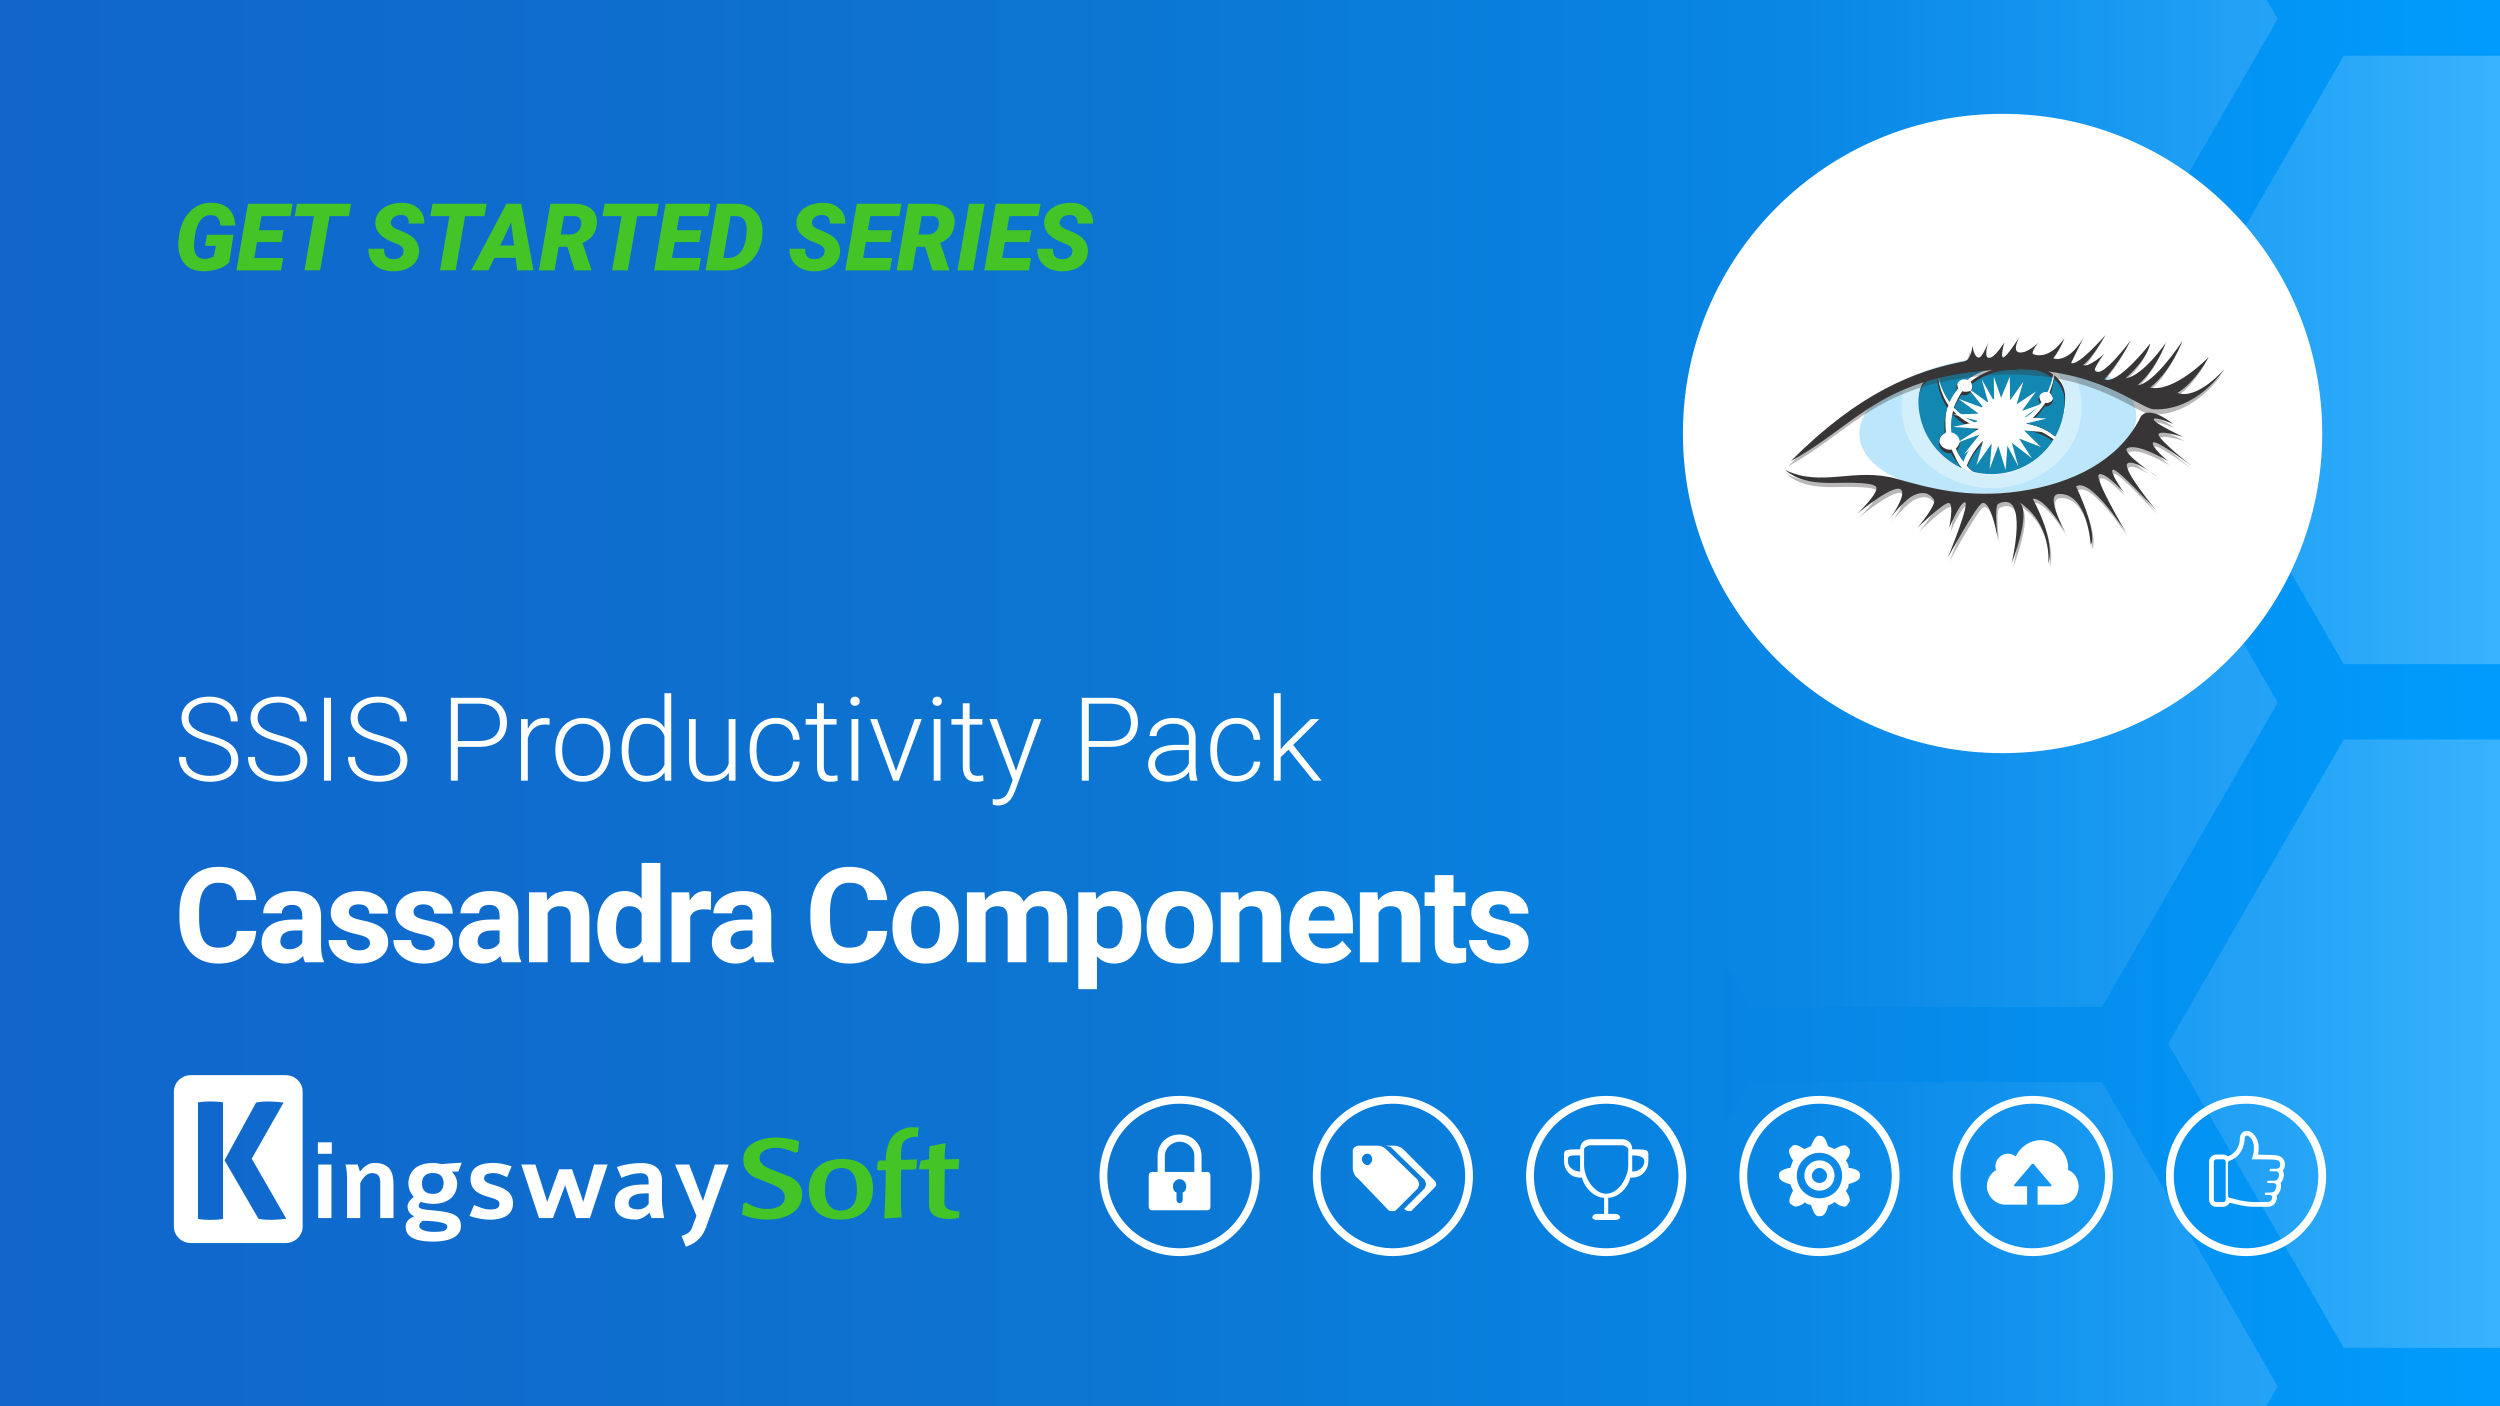 <?xml version="1.0" encoding="UTF-8"?><svg xmlns="http://www.w3.org/2000/svg" width="1280" height="720" xmlns:xlink="http://www.w3.org/1999/xlink" viewBox="0 0 1280 720"><rect x="0" y="0" width="1280" height="720" fill="#808080" stroke="none"/><defs><linearGradient id="b" x1="-2.389" y1="360" x2="1282.389" y2="360" gradientUnits="userSpaceOnUse"><stop offset="0" stop-color="#1165cb"/><stop offset=".254" stop-color="#0e6ece"/><stop offset=".428" stop-color="#0c75d1"/><stop offset=".718" stop-color="#0786e5"/><stop offset="1" stop-color="#009cfd"/></linearGradient><clipPath id="c"><rect x="-2.389" y="-1.344" width="1284.778" height="722.688" fill="none"/></clipPath><linearGradient id="d" x1="860.852" y1="9.667" x2="1791.485" y2="9.667" gradientUnits="userSpaceOnUse"><stop offset="0" stop-color="#fff" stop-opacity="0"/><stop offset=".096" stop-color="#fff" stop-opacity=".022"/><stop offset=".22" stop-color="#fff" stop-opacity=".086"/><stop offset=".36" stop-color="#fff" stop-opacity=".191"/><stop offset=".512" stop-color="#fff" stop-opacity=".338"/><stop offset=".673" stop-color="#fff" stop-opacity=".526"/><stop offset=".839" stop-color="#fff" stop-opacity=".752"/><stop offset="1" stop-color="#fff"/></linearGradient><linearGradient id="e" y1="359.727" y2="359.727" xlink:href="#d"/><linearGradient id="f" y1="709.787" y2="709.787" xlink:href="#d"/><linearGradient id="g" x1="860.852" y1="184.298" x2="1791.485" y2="184.298" xlink:href="#d"/><linearGradient id="h" x1="860.852" y1="534.358" x2="1791.485" y2="534.358" xlink:href="#d"/><clipPath id="i"><rect x="-2.389" y="-962.567" width="1284.778" height="722.688" fill="none"/></clipPath><linearGradient id="j" x1="860.852" y1="-76.805" x2="1791.485" y2="-76.805" xlink:href="#d"/><clipPath id="s"><rect x="973.567" y="184.849" width="92.322" height="65.016" fill="none"/></clipPath><clipPath id="ay"><rect x="999.912" y="192.745" width="47.995" height="47.953" fill="none"/></clipPath><clipPath id="bf"><rect x="915.423" y="174.122" width="222.102" height="64.641" fill="none"/></clipPath><clipPath id="bo"><rect x="914.499" y="213.381" width="208.486" height="77.189" fill="none"/></clipPath></defs><g id="a"><g><rect x="-2.389" y="-1.344" width="1284.778" height="722.688" fill="url(#b)"/><g clip-path="url(#c)"><g opacity=".8"><polygon points="1076.27 -146.087 896.422 -146.087 806.497 9.667 896.422 165.42 1076.27 165.42 1166.194 9.667 1076.27 -146.087" fill="url(#d)"/><polygon points="1076.27 203.974 896.422 203.974 806.497 359.727 896.422 515.48 1076.27 515.48 1166.194 359.727 1076.27 203.974" fill="url(#e)"/><polygon points="1076.27 554.034 896.422 554.034 806.497 709.787 896.422 865.54 1076.27 865.54 1166.194 709.787 1076.27 554.034" fill="url(#f)"/><polygon points="1379.851 28.544 1200.003 28.544 1110.079 184.298 1200.003 340.051 1379.851 340.051 1469.775 184.298 1379.851 28.544" fill="url(#g)"/><polygon points="1379.851 378.605 1200.003 378.605 1110.079 534.358 1200.003 690.111 1379.851 690.111 1469.775 534.358 1379.851 378.605" fill="url(#h)"/></g></g></g><g clip-path="url(#i)"><g opacity=".8"><polygon points="1379.851 -232.558 1200.003 -232.558 1110.079 -76.805 1200.003 78.948 1379.851 78.948 1469.775 -76.805 1379.851 -232.558" fill="url(#j)"/></g></g></g><g id="k"><circle cx="1025.313" cy="221.946" r="163.664" fill="#fff"/><g><path d="M146.243,550.483h-48.511c-4.81,0-8.709,3.786-8.709,8.454v69.045c0,4.668,3.899,8.454,8.709,8.454h48.511c4.809,0,8.709-3.786,8.709-8.454v-69.045c0-4.669-3.899-8.454-8.709-8.454Zm-32.058,73.617l-.367,.059c-1.037,.164-2.07,.275-3.068,.331-.994,.055-1.993,.083-2.967,.083s-1.973-.028-2.967-.083c-1-.055-2.032-.167-3.068-.331l-.367-.059v-59.676l.367-.059c1.033-.163,2.065-.275,3.067-.331,1.895-.103,3.816-.115,5.934,0,1.002,.056,2.034,.168,3.068,.331l.367,.059v59.676Zm31.726-.02c-1.253,.108-2.464,.217-3.634,.327-1.191,.11-2.263,.165-3.188,.165-.864,0-1.848-.028-2.924-.083-1.066-.054-2.279-.193-3.604-.413l-.203-.033-17.391-29.979,16.157-29.579,.207-.036c1.262-.219,2.448-.358,3.526-.415,1.098-.055,2.054-.082,2.925-.082,.936,0,1.994,.055,3.147,.165,1.143,.11,2.34,.218,3.593,.327l.675,.059-16.315,28.736,17.709,30.783-.68,.059Z" fill="#fff"/><g><path d="M162.749,590.739v-5.874h7.133v5.874h-7.133Zm.18,32.907v-27.392h6.773v27.392h-6.773Z" fill="#fff"/><path d="M194.697,623.646v-17.562c0-2.697-.24-5.455-4.256-5.455-2.817,0-4.735,2.578-5.994,5.155v17.862h-6.773v-21.578c0-2.278-.479-3.896-.719-5.814h6.234l1.079,3.597c1.139-1.199,3.477-4.436,7.313-4.436,8.032,0,9.89,4.676,9.89,10.969v17.263h-6.773Z" fill="#fff"/><path d="M234.677,599.85h-3.357c1.079,1.079,2.757,3.476,2.757,6.054,0,4.675-2.817,10.489-12.468,10.489-1.019,0-4.555-.36-5.994-1.019-.659,.36-1.259,.959-1.259,1.978,0,1.438,1.378,1.918,8.212,2.457,10.909,.84,13.426,3.476,13.426,7.972,0,5.993-7.133,7.912-14.025,7.912-10.909,0-14.266-3.117-14.266-7.732,0-3.237,2.937-4.616,4.436-5.215-2.398-1.079-3.477-2.877-3.477-5.095,0-1.978,1.558-3.597,3.177-4.795-.719-.899-2.757-3.297-2.757-7.013,0-3.177,1.618-10.37,12.408-10.37,2.038,0,3.116,.239,4.615,.539,2.218-.18,7.433-.6,10.31-.72l-1.738,4.556Zm-18.042,25.175c-1.259,.599-1.978,1.618-1.978,2.697,0,1.978,3.597,2.997,7.313,2.997,5.395,0,7.073-.719,7.073-2.937,0-1.139-2.518-2.518-12.408-2.757Zm4.975-24.456c-2.757,0-5.574,1.139-5.574,5.395,0,3.896,2.457,5.334,5.634,5.334,4.196,0,5.455-2.997,5.455-5.574,0-3.176-1.798-5.155-5.514-5.155Z" fill="#fff"/><path d="M250.861,624.486c-3.176,0-7.492-.84-10.489-1.918l2.337-5.574c3.057,1.139,5.095,2.278,8.272,2.278,4.195,0,4.735-1.439,4.735-3.057,0-1.738-2.457-2.457-5.335-3.297-4.255-1.258-9.47-2.937-9.47-9.351,0-6.593,5.994-8.152,11.628-8.152,2.518,0,5.635,.539,9.411,1.739l-2.338,5.574c-2.757-1.259-4.316-2.098-7.013-2.098-3.057,0-4.735,.779-4.735,2.757,0,1.798,2.278,2.518,5.095,3.357,4.256,1.319,9.71,2.997,9.71,9.41s-5.994,8.332-11.808,8.332Z" fill="#fff"/><path d="M302.05,623.646h-7.073l-5.634-16.783-6.234,16.783h-7.133l-9.051-27.392h7.193l6.054,19.121,6.054-16.724h6.654l5.754,16.724,5.514-19.121h6.953l-9.051,27.392Z" fill="#fff"/><path d="M333.58,623.646l-1.019-2.757c-1.499,1.439-4.136,3.536-7.133,3.536-6.953,0-10.669-2.757-10.669-7.972,0-5.574,3.357-10.01,15.045-10.01h2.278v-1.319c0-2.098-.419-4.436-3.896-4.436-3.776,0-7.372,1.139-10.01,2.397l-2.337-5.574c3.656-1.318,8.391-2.038,12.707-2.038,6.054,0,10.37,2.757,10.37,8.751v11.029c0,2.158,.719,5.334,1.079,8.391h-6.414Zm-1.439-12.647h-1.498c-6.474,0-8.811,1.858-8.811,5.155,0,2.338,2.337,3.057,4.855,3.057s4.376-1.318,5.455-2.817v-5.395Z" fill="#fff"/><path d="M361.632,628.022c-1.678,4.676-4.495,8.272-10.43,10.31l-2.278-5.574c3.297-.899,4.675-2.278,5.275-3.896l2.397-6.354-10.969-26.254h7.253l7.013,18.641,6.114-18.641h7.073l-11.449,31.768Z" fill="#fff"/></g><g><path d="M392.913,624.425c-4.476,0-8.812-.859-13.007-2.577,.279-1.638,.499-3.496,.659-5.575l1.438-.539c3.716,2.198,7.233,3.297,10.55,3.297,2.598,0,4.736-.48,6.414-1.438,1.958-1.118,2.917-2.737,2.878-4.855-.081-2.437-1.939-4.415-5.575-5.934-3.357-1.358-6.734-2.717-10.13-4.076-3.637-2.077-5.495-4.995-5.574-8.751-.081-3.996,1.818-7.014,5.694-9.051,3.117-1.678,6.893-2.518,11.329-2.518,3.156,0,6.853,.579,11.089,1.738l.48,.539c-.239,1.678-.44,3.357-.599,5.035l-1.199,.539c-3.797-1.718-7.093-2.578-9.891-2.578-2.358,0-4.316,.42-5.874,1.259-1.839,.959-2.737,2.358-2.697,4.196,.039,2.158,1.919,3.977,5.635,5.455,3.476,1.4,6.953,2.778,10.43,4.136,3.756,2.078,5.674,4.936,5.755,8.572,.08,4.396-1.779,7.773-5.574,10.13-3.237,1.999-7.313,2.997-12.228,2.997Z" fill="#44c426"/><path d="M430.196,624.425c-4.996,0-8.871-1.259-11.628-3.776-2.757-2.517-4.237-6.013-4.436-10.489-.2-5.115,1.159-9.15,4.076-12.108,3.037-3.117,7.433-4.676,13.187-4.676,4.875,0,8.691,1.299,11.449,3.897,2.597,2.478,3.976,5.895,4.136,10.25,.2,5.155-1.079,9.212-3.836,12.168-2.917,3.157-7.233,4.735-12.948,4.735Zm.66-26.374c-5.955,0-8.773,4.176-8.452,12.528,.12,2.677,.799,4.835,2.038,6.474,1.398,1.839,3.336,2.757,5.814,2.757,5.953,0,8.771-3.816,8.451-11.449-.239-6.872-2.857-10.31-7.852-10.31Z" fill="#44c426"/><path d="M470.057,579.649c-.04,.359-.081,1.159-.12,2.397h-1.259c-1.119-.039-2.288,.21-3.507,.75-1.219,.539-2.128,1.249-2.727,2.128-.879,1.279-1.239,4.256-1.079,8.931l8.152-.239c-.081,1.04-.18,2.558-.299,4.555l-.719,.6c-1.519,0-3.897,.04-7.133,.12-.12,6.793-.14,12.688-.06,17.683,0,1.318,.12,3.577,.36,6.773-1.079,0-4.056,.18-8.931,.539,.439-6.633,.699-14.885,.78-24.756-1.359,.081-2.598,.12-3.716,.12l-.78-.659c.12-1.038,.22-2.257,.3-3.656l.959-.779h3.177c.32-7.313,2.317-12.168,5.995-14.566,2.517-1.638,4.975-2.458,7.372-2.458,.919,0,2.158,.06,3.716,.18-.28,.959-.44,1.739-.48,2.338Z" fill="#44c426"/><path d="M490.977,623.527c-1.839,.399-3.438,.599-4.795,.599-6.994,0-10.49-2.412-10.49-7.236l-.06-18.18h-5.035l.06-1.139,.779-3.297,4.256-.719,.18-6.654,8.391-1.618c-.4,2.198-.599,4.976-.599,8.332,1.398,0,3.896-.06,7.493-.18-.2,1.639-.32,3.357-.36,5.155h-7.073c-.12,8.014-.18,13.755-.18,17.223,0,1.475,.569,2.532,1.708,3.17,1.139,.637,3.147,1.076,6.024,1.316l-.299,3.228Z" fill="#44c426"/></g></g><g><path d="M118.4,389.256c0-2.351-.826-4.211-2.477-5.581-1.652-1.37-4.674-2.671-9.065-3.905s-7.596-2.579-9.617-4.037c-2.875-2.059-4.312-4.76-4.312-8.102,0-3.245,1.336-5.882,4.007-7.912s6.086-3.045,10.244-3.045c2.816,0,5.337,.544,7.562,1.632,2.224,1.088,3.948,2.603,5.173,4.546,1.224,1.943,1.836,4.109,1.836,6.498h-3.613c0-2.903-.991-5.237-2.973-7-1.982-1.764-4.644-2.646-7.985-2.646-3.245,0-5.829,.725-7.752,2.175-1.924,1.45-2.886,3.342-2.886,5.677,0,2.16,.864,3.921,2.594,5.284s4.498,2.564,8.306,3.605,6.693,2.12,8.655,3.237c1.963,1.117,3.439,2.453,4.43,4.007,.991,1.555,1.486,3.391,1.486,5.508,0,3.342-1.336,6.023-4.007,8.043-2.671,2.021-6.192,3.031-10.565,3.031-2.992,0-5.736-.535-8.232-1.603-2.497-1.068-4.392-2.564-5.683-4.488-1.293-1.924-1.938-4.128-1.938-6.616h3.585c0,2.992,1.117,5.353,3.352,7.082,2.233,1.729,5.206,2.593,8.917,2.593,3.303,0,5.955-.729,7.956-2.186s3.002-3.39,3.002-5.799Z" fill="#fff"/><path d="M153.751,389.256c0-2.351-.826-4.211-2.478-5.581-1.651-1.37-4.673-2.671-9.063-3.905s-7.597-2.579-9.617-4.037c-2.875-2.059-4.314-4.76-4.314-8.102,0-3.245,1.336-5.882,4.008-7.912,2.671-2.03,6.086-3.045,10.244-3.045,2.816,0,5.337,.544,7.562,1.632,2.224,1.088,3.948,2.603,5.172,4.546,1.225,1.943,1.836,4.109,1.836,6.498h-3.613c0-2.903-.99-5.237-2.973-7-1.981-1.764-4.644-2.646-7.984-2.646-3.245,0-5.829,.725-7.752,2.175-1.924,1.45-2.886,3.342-2.886,5.677,0,2.16,.864,3.921,2.594,5.284s4.497,2.564,8.306,3.605c3.808,1.041,6.693,2.12,8.655,3.237s3.438,2.453,4.43,4.007c.991,1.555,1.486,3.391,1.486,5.508,0,3.342-1.336,6.023-4.007,8.043-2.672,2.021-6.193,3.031-10.565,3.031-2.992,0-5.736-.535-8.232-1.603-2.497-1.068-4.392-2.564-5.684-4.488-1.292-1.924-1.938-4.128-1.938-6.616h3.584c0,2.992,1.117,5.353,3.352,7.082s5.207,2.593,8.918,2.593c3.303,0,5.955-.729,7.956-2.186s3.002-3.39,3.002-5.799Z" fill="#fff"/><path d="M169.459,399.69h-3.585v-42.432h3.585v42.432Z" fill="#fff"/><path d="M204.984,389.256c0-2.351-.826-4.211-2.478-5.581-1.651-1.37-4.673-2.671-9.063-3.905s-7.597-2.579-9.617-4.037c-2.875-2.059-4.314-4.76-4.314-8.102,0-3.245,1.336-5.882,4.008-7.912,2.671-2.03,6.085-3.045,10.243-3.045,2.817,0,5.338,.544,7.562,1.632,2.225,1.088,3.949,2.603,5.173,4.546,1.225,1.943,1.836,4.109,1.836,6.498h-3.613c0-2.903-.991-5.237-2.973-7s-4.644-2.646-7.985-2.646c-3.244,0-5.828,.725-7.752,2.175-1.924,1.45-2.885,3.342-2.885,5.677,0,2.16,.864,3.921,2.594,5.284,1.728,1.362,4.497,2.564,8.306,3.605,3.808,1.041,6.692,2.12,8.655,3.237,1.962,1.117,3.438,2.453,4.43,4.007,.991,1.555,1.486,3.391,1.486,5.508,0,3.342-1.336,6.023-4.007,8.043-2.672,2.021-6.193,3.031-10.565,3.031-2.992,0-5.737-.535-8.233-1.603s-4.391-2.564-5.683-4.488c-1.292-1.924-1.938-4.128-1.938-6.616h3.585c0,2.992,1.117,5.353,3.352,7.082s5.206,2.593,8.918,2.593c3.303,0,5.954-.729,7.956-2.186,2-1.457,3.002-3.39,3.002-5.799Z" fill="#fff"/><path d="M234.418,382.408v17.282h-3.584v-42.432h14.455c4.41,0,7.893,1.127,10.447,3.381s3.832,5.353,3.832,9.296c0,3.983-1.228,7.058-3.687,9.224-2.458,2.167-6.018,3.249-10.681,3.249h-10.783Zm0-3.031h10.871c3.477,0,6.129-.827,7.955-2.481s2.74-3.959,2.74-6.918c0-2.938-.909-5.278-2.726-7.019-1.816-1.741-4.396-2.631-7.737-2.671h-11.104v19.089Z" fill="#fff"/><path d="M281.338,371.13c-.738-.136-1.525-.204-2.36-.204-2.176,0-4.017,.607-5.522,1.822s-2.579,2.978-3.221,5.289v21.653h-3.468v-31.533h3.41l.058,5.013c1.846-3.731,4.809-5.595,8.889-5.595,.972,0,1.738,.127,2.303,.379l-.088,3.176Z" fill="#fff"/><path d="M284.34,383.457c0-3.031,.588-5.76,1.764-8.19,1.175-2.428,2.836-4.317,4.982-5.668,2.147-1.35,4.58-2.025,7.301-2.025,4.196,0,7.596,1.472,10.2,4.415,2.603,2.943,3.905,6.844,3.905,11.701v.729c0,3.051-.588,5.795-1.764,8.233-1.176,2.438-2.832,4.318-4.969,5.639-2.137,1.321-4.575,1.982-7.314,1.982-4.178,0-7.572-1.472-10.185-4.415-2.613-2.943-3.92-6.843-3.92-11.701v-.699Zm3.497,.961c0,3.769,.977,6.863,2.929,9.282,1.953,2.419,4.513,3.628,7.68,3.628,3.147,0,5.697-1.21,7.649-3.628,1.953-2.419,2.929-5.61,2.929-9.574v-.67c0-2.409-.447-4.614-1.34-6.616-.894-2.001-2.147-3.55-3.76-4.648-1.613-1.098-3.459-1.647-5.537-1.647-3.108,0-5.644,1.22-7.606,3.658-1.962,2.438-2.943,5.629-2.943,9.573v.641Z" fill="#fff"/><path d="M318.291,383.632c0-4.896,1.093-8.796,3.279-11.701,2.186-2.904,5.152-4.356,8.902-4.356,4.255,0,7.5,1.681,9.734,5.042v-17.689h3.468v44.763h-3.265l-.145-4.197c-2.234,3.187-5.518,4.78-9.851,4.78-3.633,0-6.561-1.462-8.786-4.386-2.225-2.924-3.337-6.873-3.337-11.847v-.408Zm3.526,.612c0,4.022,.806,7.194,2.419,9.515,1.612,2.322,3.886,3.482,6.819,3.482,4.294,0,7.345-1.894,9.151-5.683v-14.805c-1.807-4.099-4.838-6.149-9.093-6.149-2.935,0-5.217,1.151-6.849,3.453-1.632,2.303-2.448,5.698-2.448,10.185Z" fill="#fff"/><path d="M373.138,395.697c-2.098,3.051-5.449,4.576-10.054,4.576-3.361,0-5.916-.977-7.665-2.929-1.748-1.952-2.642-4.842-2.681-8.67v-20.517h3.468v20.08c0,6.003,2.429,9.005,7.286,9.005,5.051,0,8.247-2.088,9.588-6.266v-22.819h3.497v31.533h-3.381l-.059-3.993Z" fill="#fff"/><path d="M397.297,397.329c2.429,0,4.464-.685,6.106-2.055,1.643-1.37,2.531-3.143,2.667-5.319h3.352c-.098,1.924-.699,3.677-1.807,5.26-1.107,1.584-2.579,2.822-4.415,3.716s-3.804,1.341-5.902,1.341c-4.138,0-7.416-1.438-9.835-4.314-2.419-2.875-3.628-6.741-3.628-11.599v-1.049c0-3.108,.543-5.857,1.631-8.247,1.088-2.39,2.647-4.235,4.678-5.538,2.03-1.301,4.405-1.952,7.126-1.952,3.458,0,6.31,1.03,8.554,3.089,2.243,2.06,3.443,4.77,3.599,8.131h-3.352c-.155-2.467-1.044-4.459-2.667-5.974-1.622-1.516-3.667-2.273-6.134-2.273-3.147,0-5.591,1.137-7.329,3.41-1.739,2.273-2.609,5.46-2.609,9.559v1.02c0,4.022,.87,7.16,2.609,9.413,1.738,2.254,4.191,3.381,7.357,3.381Z" fill="#fff"/><path d="M421.807,360.085v8.072h6.527v2.856h-6.527v21.036c0,1.75,.315,3.054,.947,3.91,.631,.856,1.685,1.283,3.162,1.283,.582,0,1.524-.097,2.826-.291l.146,2.831c-.914,.327-2.157,.491-3.731,.491-2.391,0-4.129-.694-5.217-2.084-1.088-1.389-1.632-3.434-1.632-6.134v-21.041h-5.8v-2.856h5.8v-8.072h3.497Z" fill="#fff"/><path d="M435.357,359.05c0-.657,.214-1.212,.642-1.665,.427-.454,1.01-.681,1.749-.681,.738,0,1.326,.228,1.763,.681,.438,.453,.655,1.008,.655,1.665s-.218,1.206-.655,1.65c-.436,.445-1.024,.666-1.763,.666-.739,0-1.322-.222-1.749-.666-.428-.444-.642-.994-.642-1.65Zm4.109,40.64h-3.497v-31.533h3.497v31.533Z" fill="#fff"/><path d="M458.76,394.881l9.588-26.724h3.584l-11.773,31.533h-2.826l-11.832-31.533h3.584l9.676,26.724Z" fill="#fff"/><path d="M477.44,359.05c0-.657,.214-1.212,.641-1.665,.428-.454,1.011-.681,1.749-.681s1.326,.228,1.763,.681c.438,.453,.656,1.008,.656,1.665s-.219,1.206-.656,1.65c-.436,.445-1.024,.666-1.763,.666s-1.321-.222-1.749-.666c-.427-.444-.641-.994-.641-1.65Zm4.108,40.64h-3.496v-31.533h3.496v31.533Z" fill="#fff"/><path d="M496.441,360.085v8.072h6.527v2.856h-6.527v21.036c0,1.75,.315,3.054,.947,3.91,.631,.856,1.685,1.283,3.162,1.283,.582,0,1.524-.097,2.826-.291l.146,2.831c-.914,.327-2.157,.491-3.731,.491-2.391,0-4.129-.694-5.217-2.084-1.088-1.389-1.632-3.434-1.632-6.134v-21.041h-5.8v-2.856h5.8v-8.072h3.497Z" fill="#fff"/><path d="M520.192,394.677l9.21-26.52h3.759l-13.464,36.895-.699,1.632c-1.73,3.828-4.4,5.741-8.015,5.741-.835,0-1.73-.136-2.681-.408l-.029-2.885,1.807,.175c1.709,0,3.094-.423,4.152-1.268,1.06-.845,1.958-2.298,2.696-4.357l1.544-4.255-11.89-31.27h3.817l9.792,26.52Z" fill="#fff"/><path d="M557.467,382.408v17.282h-3.585v-42.432h14.454c4.41,0,7.894,1.127,10.448,3.381s3.833,5.353,3.833,9.296c0,3.983-1.23,7.058-3.688,9.224-2.457,2.167-6.018,3.249-10.681,3.249h-10.782Zm0-3.031h10.869c3.478,0,6.131-.827,7.957-2.481s2.739-3.959,2.739-6.918c0-2.938-.909-5.278-2.726-7.019-1.816-1.741-4.396-2.631-7.736-2.671h-11.104v19.089Z" fill="#fff"/><path d="M609.398,399.69c-.35-.991-.572-2.458-.67-4.4-1.224,1.593-2.783,2.822-4.678,3.687-1.894,.864-3.9,1.297-6.018,1.297-3.031,0-5.484-.845-7.358-2.536-1.875-1.69-2.812-3.827-2.812-6.411,0-3.07,1.277-5.498,3.833-7.286,2.555-1.787,6.114-2.681,10.68-2.681h6.324v-3.584c0-2.253-.694-4.026-2.084-5.318-1.389-1.292-3.414-1.938-6.076-1.938-2.428,0-4.439,.622-6.031,1.865-1.594,1.243-2.391,2.739-2.391,4.488l-3.497-.029c0-2.506,1.166-4.677,3.497-6.513,2.332-1.836,5.197-2.754,8.598-2.754,3.516,0,6.289,.879,8.32,2.637,2.029,1.759,3.074,4.211,3.133,7.358v14.921c0,3.05,.32,5.333,.961,6.849v.35h-3.731Zm-10.957-2.506c2.332,0,4.415-.563,6.251-1.69,1.836-1.127,3.172-2.632,4.007-4.517v-6.936h-6.236c-3.478,.04-6.197,.675-8.16,1.909s-2.943,2.929-2.943,5.085c0,1.768,.656,3.235,1.967,4.4,1.312,1.165,3.018,1.748,5.115,1.748Z" fill="#fff"/><path d="M633.121,397.329c2.429,0,4.464-.685,6.106-2.055s2.531-3.143,2.667-5.319h3.351c-.097,1.924-.699,3.677-1.807,5.26-1.107,1.584-2.578,2.822-4.414,3.716s-3.804,1.341-5.902,1.341c-4.139,0-7.416-1.438-9.836-4.314-2.418-2.875-3.628-6.741-3.628-11.599v-1.049c0-3.108,.544-5.857,1.632-8.247,1.088-2.39,2.647-4.235,4.678-5.538,2.029-1.301,4.405-1.952,7.125-1.952,3.459,0,6.311,1.03,8.554,3.089,2.244,2.06,3.443,4.77,3.599,8.131h-3.351c-.155-2.467-1.045-4.459-2.667-5.974-1.622-1.516-3.667-2.273-6.135-2.273-3.147,0-5.59,1.137-7.329,3.41-1.739,2.273-2.608,5.46-2.608,9.559v1.02c0,4.022,.869,7.16,2.608,9.413,1.739,2.254,4.192,3.381,7.358,3.381Z" fill="#fff"/><path d="M659.699,383.807l-3.992,3.847v12.036h-3.497v-44.763h3.497v28.647l3.293-3.555,12.065-11.861h4.4l-13.376,13.289,14.541,18.244h-4.166l-12.766-15.883Z" fill="#fff"/><path d="M131.176,476.63c-.376,5.188-2.291,9.271-5.745,12.252-3.455,2.98-8.008,4.47-13.658,4.47-6.182,0-11.043-2.08-14.586-6.241s-5.314-9.873-5.314-17.136v-2.947c0-4.636,.816-8.719,2.45-12.252,1.633-3.531,3.968-6.242,7.003-8.129s6.561-2.831,10.579-2.831c5.564,0,10.044,1.49,13.443,4.47s5.364,7.164,5.894,12.549h-9.934c-.243-3.112-1.109-5.369-2.6-6.771-1.49-1.401-3.758-2.103-6.805-2.103-3.311,0-5.789,1.187-7.434,3.56-1.645,2.373-2.488,6.054-2.533,11.043v3.642c0,5.21,.789,9.018,2.368,11.423,1.578,2.407,4.067,3.609,7.467,3.609,3.067,0,5.358-.701,6.87-2.103,1.512-1.401,2.379-3.57,2.6-6.506h9.934Z" fill="#fff"/><path d="M156.136,492.69c-.442-.861-.762-1.931-.96-3.212-2.318,2.583-5.332,3.874-9.04,3.874-3.51,0-6.419-1.015-8.726-3.046-2.307-2.03-3.459-4.591-3.459-7.682,0-3.796,1.406-6.71,4.221-8.742,2.814-2.031,6.882-3.057,12.202-3.079h4.403v-2.053c0-1.655-.425-2.98-1.274-3.973-.85-.994-2.19-1.49-4.022-1.49-1.612,0-2.876,.387-3.792,1.159-.916,.773-1.374,1.833-1.374,3.179h-9.569c0-2.075,.64-3.995,1.921-5.762,1.279-1.766,3.09-3.151,5.43-4.155s4.967-1.507,7.881-1.507c4.415,0,7.919,1.109,10.514,3.328,2.593,2.219,3.891,5.337,3.891,9.354v15.529c.021,3.399,.496,5.971,1.424,7.715v.563h-9.669Zm-7.914-6.655c1.413,0,2.716-.315,3.907-.944,1.192-.629,2.074-1.474,2.648-2.533v-6.159h-3.575c-4.791,0-7.341,1.656-7.649,4.967l-.033,.563c0,1.192,.42,2.174,1.259,2.947,.839,.773,1.986,1.159,3.443,1.159Z" fill="#fff"/><path d="M189.439,482.789c0-1.17-.58-2.091-1.738-2.765-1.159-.673-3.019-1.275-5.58-1.805-8.521-1.788-12.781-5.408-12.781-10.861,0-3.179,1.319-5.833,3.957-7.963,2.638-2.13,6.087-3.195,10.348-3.195,4.547,0,8.184,1.071,10.91,3.212,2.727,2.142,4.09,4.923,4.09,8.344h-9.569c0-1.369-.442-2.5-1.325-3.394s-2.263-1.341-4.139-1.341c-1.611,0-2.858,.364-3.741,1.092-.884,.729-1.325,1.656-1.325,2.782,0,1.06,.502,1.915,1.507,2.566,1.005,.651,2.699,1.214,5.083,1.689s4.393,1.01,6.026,1.606c5.055,1.854,7.583,5.066,7.583,9.635,0,3.267-1.402,5.911-4.205,7.93-2.805,2.02-6.424,3.03-10.861,3.03-3.002,0-5.668-.535-7.996-1.606-2.33-1.07-4.156-2.538-5.481-4.404-1.324-1.865-1.986-3.879-1.986-6.043h9.072c.088,1.7,.717,3.002,1.888,3.907,1.17,.906,2.737,1.358,4.702,1.358,1.832,0,3.217-.348,4.155-1.043,.938-.696,1.407-1.606,1.407-2.732Z" fill="#fff"/><path d="M222.61,482.789c0-1.17-.579-2.091-1.738-2.765s-3.019-1.275-5.579-1.805c-8.521-1.788-12.781-5.408-12.781-10.861,0-3.179,1.318-5.833,3.957-7.963,2.638-2.13,6.087-3.195,10.348-3.195,4.547,0,8.184,1.071,10.91,3.212,2.726,2.142,4.089,4.923,4.089,8.344h-9.569c0-1.369-.441-2.5-1.324-3.394s-2.263-1.341-4.139-1.341c-1.611,0-2.859,.364-3.742,1.092-.883,.729-1.324,1.656-1.324,2.782,0,1.06,.502,1.915,1.507,2.566,1.004,.651,2.698,1.214,5.083,1.689,2.384,.475,4.392,1.01,6.025,1.606,5.055,1.854,7.583,5.066,7.583,9.635,0,3.267-1.402,5.911-4.205,7.93-2.804,2.02-6.424,3.03-10.86,3.03-3.003,0-5.668-.535-7.997-1.606-2.329-1.07-4.155-2.538-5.479-4.404-1.324-1.865-1.987-3.879-1.987-6.043h9.073c.088,1.7,.717,3.002,1.887,3.907,1.17,.906,2.737,1.358,4.702,1.358,1.832,0,3.217-.348,4.155-1.043,.939-.696,1.407-1.606,1.407-2.732Z" fill="#fff"/><path d="M257.14,492.69c-.442-.861-.762-1.931-.96-3.212-2.318,2.583-5.331,3.874-9.04,3.874-3.51,0-6.418-1.015-8.725-3.046-2.308-2.03-3.46-4.591-3.46-7.682,0-3.796,1.407-6.71,4.222-8.742,2.814-2.031,6.882-3.057,12.201-3.079h4.404v-2.053c0-1.655-.426-2.98-1.274-3.973-.851-.994-2.191-1.49-4.023-1.49-1.611,0-2.876,.387-3.791,1.159-.917,.773-1.375,1.833-1.375,3.179h-9.568c0-2.075,.64-3.995,1.92-5.762,1.28-1.766,3.09-3.151,5.431-4.155,2.339-1.004,4.966-1.507,7.88-1.507,4.415,0,7.919,1.109,10.514,3.328,2.594,2.219,3.891,5.337,3.891,9.354v15.529c.021,3.399,.496,5.971,1.424,7.715v.563h-9.669Zm-7.914-6.655c1.413,0,2.716-.315,3.907-.944,1.192-.629,2.075-1.474,2.649-2.533v-6.159h-3.576c-4.79,0-7.34,1.656-7.649,4.967l-.033,.563c0,1.192,.42,2.174,1.259,2.947,.839,.773,1.987,1.159,3.443,1.159Z" fill="#fff"/><path d="M279.848,456.862l.298,4.139c2.561-3.201,5.993-4.801,10.298-4.801,3.797,0,6.622,1.115,8.477,3.344,1.855,2.23,2.803,5.563,2.848,10v23.145h-9.569v-22.914c0-2.03-.441-3.504-1.324-4.42-.884-.915-2.351-1.374-4.404-1.374-2.693,0-4.713,1.148-6.06,3.444v25.264h-9.568v-35.827h9.006Z" fill="#fff"/><path d="M305.834,474.511c0-5.585,1.252-10.033,3.758-13.344s5.933-4.967,10.281-4.967c3.488,0,6.368,1.303,8.643,3.907v-18.278h9.602v50.86h-8.643l-.464-3.808c-2.384,2.98-5.452,4.47-9.205,4.47-4.217,0-7.599-1.661-10.148-4.983-2.55-3.322-3.824-7.941-3.824-13.857Zm9.569,.712c0,3.361,.585,5.936,1.755,7.727s2.869,2.686,5.1,2.686c2.957,0,5.043-1.249,6.258-3.748v-14.16c-1.192-2.498-3.257-3.748-6.192-3.748-4.614,0-6.92,3.748-6.92,11.242Z" fill="#fff"/><path d="M363.972,465.836c-1.303-.177-2.45-.265-3.444-.265-3.62,0-5.992,1.225-7.119,3.675v23.443h-9.568v-35.827h9.039l.265,4.271c1.921-3.289,4.581-4.934,7.981-4.934,1.06,0,2.053,.144,2.979,.431l-.132,9.205Z" fill="#fff"/><path d="M386.646,492.69c-.442-.861-.762-1.931-.961-3.212-2.317,2.583-5.33,3.874-9.039,3.874-3.51,0-6.418-1.015-8.725-3.046-2.308-2.03-3.461-4.591-3.461-7.682,0-3.796,1.408-6.71,4.223-8.742,2.814-2.031,6.881-3.057,12.201-3.079h4.404v-2.053c0-1.655-.426-2.98-1.275-3.973-.85-.994-2.191-1.49-4.023-1.49-1.611,0-2.875,.387-3.791,1.159-.916,.773-1.374,1.833-1.374,3.179h-9.569c0-2.075,.641-3.995,1.921-5.762,1.28-1.766,3.09-3.151,5.431-4.155,2.339-1.004,4.966-1.507,7.88-1.507,4.415,0,7.919,1.109,10.513,3.328,2.594,2.219,3.891,5.337,3.891,9.354v15.529c.022,3.399,.497,5.971,1.424,7.715v.563h-9.668Zm-7.914-6.655c1.412,0,2.715-.315,3.907-.944,1.192-.629,2.075-1.474,2.649-2.533v-6.159h-3.576c-4.791,0-7.34,1.656-7.649,4.967l-.033,.563c0,1.192,.419,2.174,1.259,2.947,.838,.773,1.986,1.159,3.443,1.159Z" fill="#fff"/><path d="M454.214,476.63c-.376,5.188-2.29,9.271-5.745,12.252-3.455,2.98-8.008,4.47-13.658,4.47-6.182,0-11.043-2.08-14.586-6.241s-5.314-9.873-5.314-17.136v-2.947c0-4.636,.816-8.719,2.45-12.252,1.634-3.531,3.968-6.242,7.003-8.129s6.561-2.831,10.58-2.831c5.562,0,10.043,1.49,13.443,4.47,3.398,2.98,5.363,7.164,5.894,12.549h-9.934c-.243-3.112-1.109-5.369-2.599-6.771-1.49-1.401-3.759-2.103-6.805-2.103-3.312,0-5.79,1.187-7.434,3.56-1.645,2.373-2.489,6.054-2.533,11.043v3.642c0,5.21,.789,9.018,2.367,11.423,1.578,2.407,4.067,3.609,7.467,3.609,3.068,0,5.358-.701,6.871-2.103,1.512-1.401,2.378-3.57,2.599-6.506h9.934Z" fill="#fff"/><path d="M456.923,474.445c0-3.554,.684-6.722,2.053-9.503,1.368-2.782,3.339-4.934,5.91-6.457,2.571-1.523,5.558-2.285,8.957-2.285,4.834,0,8.78,1.479,11.837,4.437,3.058,2.958,4.763,6.976,5.116,12.053l.066,2.45c0,5.497-1.534,9.906-4.603,13.228-3.068,3.323-7.186,4.983-12.351,4.983s-9.288-1.655-12.367-4.967c-3.079-3.311-4.619-7.814-4.619-13.509v-.431Zm9.569,.679c0,3.405,.64,6.008,1.92,7.81s3.113,2.703,5.497,2.703c2.317,0,4.128-.89,5.431-2.67,1.302-1.78,1.953-4.625,1.953-8.539,0-3.338-.651-5.925-1.953-7.76-1.303-1.835-3.135-2.752-5.497-2.752-2.34,0-4.15,.912-5.431,2.736-1.28,1.824-1.92,4.648-1.92,8.473Z" fill="#fff"/><path d="M504.034,456.862l.298,4.007c2.538-3.113,5.971-4.669,10.298-4.669,4.613,0,7.781,1.821,9.503,5.463,2.517-3.642,6.104-5.463,10.762-5.463,3.885,0,6.776,1.131,8.675,3.394,1.898,2.263,2.848,5.668,2.848,10.215v22.88h-9.602v-22.847c0-2.031-.397-3.515-1.191-4.454-.795-.938-2.197-1.407-4.205-1.407-2.87,0-4.857,1.369-5.961,4.106l.033,24.602h-9.568v-22.814c0-2.075-.409-3.576-1.226-4.503-.817-.927-2.208-1.391-4.172-1.391-2.716,0-4.681,1.126-5.894,3.377v25.331h-9.569v-35.827h8.974Z" fill="#fff"/><path d="M584.324,475.107c0,5.519-1.254,9.94-3.759,13.261-2.505,3.323-5.889,4.983-10.148,4.983-3.62,0-6.546-1.258-8.774-3.774v16.887h-9.57v-49.602h8.875l.33,3.51c2.318-2.782,5.342-4.172,9.073-4.172,4.415,0,7.848,1.634,10.298,4.9,2.45,3.268,3.676,7.771,3.676,13.51v.497Zm-9.57-.695c0-3.333-.59-5.905-1.772-7.715-1.181-1.81-2.897-2.715-5.148-2.715-3.002,0-5.066,1.148-6.191,3.444v14.668c1.17,2.362,3.256,3.543,6.258,3.543,4.569,0,6.854-3.742,6.854-11.225Z" fill="#fff"/><path d="M587.065,474.445c0-3.554,.684-6.722,2.053-9.503,1.368-2.782,3.339-4.934,5.911-6.457,2.57-1.523,5.557-2.285,8.956-2.285,4.835,0,8.78,1.479,11.837,4.437,3.058,2.958,4.764,6.976,5.116,12.053l.066,2.45c0,5.497-1.534,9.906-4.603,13.228-3.068,3.323-7.186,4.983-12.351,4.983s-9.288-1.655-12.367-4.967c-3.079-3.311-4.619-7.814-4.619-13.509v-.431Zm9.569,.679c0,3.405,.64,6.008,1.92,7.81s3.113,2.703,5.497,2.703c2.317,0,4.128-.89,5.431-2.67,1.302-1.78,1.953-4.625,1.953-8.539,0-3.338-.651-5.925-1.953-7.76-1.303-1.835-3.135-2.752-5.497-2.752-2.34,0-4.15,.912-5.431,2.736-1.28,1.824-1.92,4.648-1.92,8.473Z" fill="#fff"/><path d="M634.011,456.862l.298,4.139c2.561-3.201,5.994-4.801,10.299-4.801,3.796,0,6.621,1.115,8.477,3.344,1.853,2.23,2.803,5.563,2.848,10v23.145h-9.57v-22.914c0-2.03-.441-3.504-1.324-4.42-.883-.915-2.352-1.374-4.404-1.374-2.693,0-4.713,1.148-6.059,3.444v25.264h-9.57v-35.827h9.007Z" fill="#fff"/><path d="M677.976,493.352c-5.254,0-9.531-1.611-12.83-4.834-3.301-3.223-4.951-7.517-4.951-12.881v-.927c0-3.598,.695-6.815,2.086-9.652,1.391-2.836,3.361-5.021,5.91-6.556,2.551-1.534,5.459-2.301,8.726-2.301,4.9,0,8.759,1.545,11.573,4.636,2.814,3.091,4.221,7.472,4.221,13.146v3.907h-22.814c.309,2.34,1.241,4.216,2.798,5.629,1.557,1.413,3.526,2.119,5.91,2.119,3.687,0,6.567-1.335,8.643-4.007l4.701,5.265c-1.435,2.031-3.377,3.615-5.827,4.752s-5.165,1.705-8.146,1.705Zm-1.093-29.436c-1.898,0-3.438,.643-4.619,1.929s-1.937,3.127-2.269,5.521h13.312v-.765c-.044-2.128-.618-3.774-1.722-4.939s-2.672-1.746-4.702-1.746Z" fill="#fff"/><path d="M705.254,456.862l.299,4.139c2.561-3.201,5.992-4.801,10.297-4.801,3.797,0,6.623,1.115,8.477,3.344,1.855,2.23,2.804,5.563,2.848,10v23.145h-9.568v-22.914c0-2.03-.442-3.504-1.325-4.42-.884-.915-2.351-1.374-4.403-1.374-2.693,0-4.714,1.148-6.061,3.444v25.264h-9.568v-35.827h9.006Z" fill="#fff"/><path d="M744.187,448.055v8.808h6.125v7.02h-6.125v17.88c0,1.324,.253,2.274,.761,2.848,.508,.574,1.478,.861,2.914,.861,1.06,0,1.997-.077,2.814-.232v7.252c-1.876,.574-3.808,.861-5.794,.861-6.711,0-10.133-3.388-10.266-10.165v-19.304h-5.231v-7.02h5.231v-8.808h9.57Z" fill="#fff"/><path d="M773.351,482.789c0-1.17-.579-2.091-1.738-2.765-1.158-.673-3.019-1.275-5.579-1.805-8.521-1.788-12.781-5.408-12.781-10.861,0-3.179,1.319-5.833,3.957-7.963,2.638-2.13,6.087-3.195,10.347-3.195,4.548,0,8.185,1.071,10.911,3.212,2.726,2.142,4.089,4.923,4.089,8.344h-9.568c0-1.369-.442-2.5-1.325-3.394-.884-.894-2.263-1.341-4.139-1.341-1.612,0-2.859,.364-3.741,1.092-.884,.729-1.325,1.656-1.325,2.782,0,1.06,.502,1.915,1.507,2.566,1.004,.651,2.698,1.214,5.082,1.689,2.385,.475,4.393,1.01,6.027,1.606,5.055,1.854,7.582,5.066,7.582,9.635,0,3.267-1.402,5.911-4.205,7.93-2.804,2.02-6.424,3.03-10.861,3.03-3.002,0-5.668-.535-7.996-1.606-2.329-1.07-4.155-2.538-5.481-4.404-1.324-1.865-1.986-3.879-1.986-6.043h9.072c.088,1.7,.718,3.002,1.889,3.907,1.169,.906,2.736,1.358,4.701,1.358,1.832,0,3.217-.348,4.156-1.043,.938-.696,1.406-1.606,1.406-2.732Z" fill="#fff"/></g><g><path d="M726.004,608.328l-11.126,11.174c-.586,.588-1.171,.588-2.342,.588-.586,0-1.171,0-1.757-.588l-15.81-16.466c-1.171-.588-2.342-2.94-2.342-4.705v-9.409c0-1.176,1.757-2.352,2.928-2.352h9.369c1.757,0,3.513,.588,4.684,1.764l16.396,15.878c0,.588,.586,1.176,.586,2.352,0,.588-.586,1.176-.586,1.764h0Zm-25.765-17.642c-1.757,0-2.928,1.176-2.928,2.94,0,1.176,1.171,2.94,2.928,2.94,1.171,0,2.342-1.764,2.342-2.94,0-1.764-1.171-2.94-2.342-2.94h0Zm33.962,17.642l-11.126,11.174c0,.588-1.171,.588-1.757,.588-1.171,0-1.757-.588-2.342-1.176l10.54-10.585c0-.588,.586-1.176,.586-1.764,0-1.176-.586-1.764-.586-2.352l-16.396-15.878c-.586-1.176-2.928-1.764-4.684-1.764h5.27c1.171,0,3.513,.588,4.684,1.764l15.81,15.878c.586,.588,1.171,1.176,1.171,2.352,0,.588-.586,1.176-1.171,1.764h0Z" fill="#fff" fill-rule="evenodd"/><circle cx="713.155" cy="602.107" r="39.002" fill="none" stroke="#fff" stroke-miterlimit="10" stroke-width="4"/><path d="M835.698,588.466h0c0-3.088-2.025-5.193-5.098-5.193h-16.48c-3.073,0-5.098,2.105-5.098,5.193-9.287,0-8.24,0-8.24,6.176,0,4.141,3.073,8.281,8.24,8.281h.978c1.047,5.123,6.215,10.316,11.313,10.316v8.281h-4.12c-.978,0-2.025,1.053-2.025,2.035,0,0,1.048,1.053,2.025,1.053h10.265c1.117,0,2.095-1.053,2.095-1.053,0-.983-.978-2.035-2.095-2.035h-4.05v-8.281c5.168,0,10.265-5.193,11.313-10.316h.978c5.168,0,8.24-4.141,8.24-8.281,0-6.176,1.048-6.176-8.24-6.176h0Zm-26.675,11.369h0c-3.142,0-6.215-2.105-6.215-5.193s0-3.088,6.215-3.088v8.281h0Zm24.65-3.158h0c0,6.246-5.098,14.527-11.313,14.527-6.145,0-11.313-8.281-11.313-14.527v-8.211c0-1.053,2.095-2.105,3.073-2.105h16.48c.978,0,3.073,1.053,3.073,2.105v8.211h0Zm2.025,3.158h0v-8.281q6.215,0,6.215,3.088c0,3.088-3.073,5.193-6.215,5.193h0Z" fill="#fff" fill-rule="evenodd"/><circle cx="822.36" cy="602.107" r="39.002" fill="none" stroke="#fff" stroke-miterlimit="10" stroke-width="4"/><path d="M946.512,606.252h0c0,1.439-.478,2.398-1.433,3.357,0,.48,3.344,4.385,1.433,6.303l-.956,1.439c-1.433,1.439-5.324-.959-6.279-1.918-.956,.959-2.389,1.439-3.822,1.918h.478s-.956,5.344-3.89,5.344h-.956c-2.389,0-3.413-4.864-3.89-5.824-.956,0-2.389-.48-3.344-1.439v.48s-4.368,3.357-6.279,.959l-.956-.48c-1.433-1.918,.956-5.824,1.433-6.783-.478-.959-.956-1.918-1.433-3.357-.956,0-5.801-1.507-5.801-3.905v-.959c0-2.398,4.846-3.426,5.801-3.426,.478-1.439,.956-2.398,1.433-3.837-.478-.48-3.344-4.864-1.433-6.303l.956-.959c1.433-1.918,5.324,.959,6.279,1.439,.956-.48,2.389-.959,3.344-1.439,.478-.959,1.979-5.344,3.89-5.344h.956c2.389,0,3.413,3.905,3.89,5.344,.956,.48,2.389,.959,3.344,1.439,.956-.48,4.846-2.877,6.279-1.439l.956,.959c1.911,1.918-.478,5.344-1.433,6.303,.956,1.439,1.433,2.398,1.433,3.837,.478,0,5.801,.548,5.801,3.426v.959c0,2.398-4.368,3.357-5.801,3.905h0Zm-14.947-16.032h0c-6.279,0-11.603,5.344-11.603,11.647,0,6.783,5.324,11.647,11.603,11.647s11.603-4.864,11.603-11.647c0-6.303-5.324-11.647-11.603-11.647h0Zm0,19.389h0c-4.368,0-7.713-3.357-7.713-7.742s3.344-7.742,7.713-7.742,7.713,3.357,7.713,7.742-3.344,7.742-7.713,7.742h0Zm0-11.647h0c-1.911,0-3.89,1.987-3.89,3.905,0,2.398,1.979,3.837,3.89,3.837s3.89-1.439,3.89-3.837c0-1.918-1.979-3.905-3.89-3.905h0Z" fill="#fff" fill-rule="evenodd"/><circle cx="931.565" cy="602.107" r="39.002" fill="none" stroke="#fff" stroke-miterlimit="10" stroke-width="4"/><path d="M1058.891,599.05h0v-1.013c0-7.851-6.391-14.267-14.211-14.267-5.382,0-10.259,3.461-12.697,8.357-1.009-.929-2.439-1.435-3.952-1.435-3.448,0-6.391,2.955-6.391,6.416,0,.506,0,1.435,.504,1.942-2.943,1.435-4.877,4.896-4.877,8.357,0,4.896,4.373,9.37,9.334,9.37h11.268v-9.37h-5.886c-1.009,0-1.009-.506-.505-1.013l8.325-9.793c.505-1.013,1.514-1.013,1.934,0l8.325,9.793c.504,.506,.504,1.013-.42,1.013h-6.391v9.37h11.773c5.382,0,9.25-3.968,9.25-9.37,0-3.883-2.439-7.344-5.382-8.357" fill="#fff" fill-rule="evenodd"/><circle cx="1040.77" cy="602.107" r="39.002" fill="none" stroke="#fff" stroke-miterlimit="10" stroke-width="4"/><path d="M617.924,600.016h-2.723v-8.206c0-6.396-5.058-10.919-11.023-10.919-.077,0-.15,.009-.227,.01-.076-.001-.15-.01-.227-.01-5.966,0-11.023,4.523-11.023,10.919v8.206h-2.723c-1.362,0-1.816,.969-1.816,1.874v15.959c0,.904,.454,1.809,1.816,1.809h27.948c1.362,0,1.816-.904,1.816-1.809v-15.959c0-.904-.454-1.874-1.816-1.874Zm-10.569,7.365c0,1.357-.454,2.714-1.816,3.166v3.683c0,.85-.411,1.69-1.589,1.789-1.178-.1-1.589-.94-1.589-1.789v-3.683c-1.362-.452-1.816-1.809-1.816-3.166,0-1.81,1.273-3.554,3.404-3.671,2.131,.117,3.404,1.862,3.404,3.671Zm3.696-7.365h-14.655v-8.206c0-3.996,3.501-7.174,7.554-7.29,3.149,.09,5.993,2.027,7.11,4.76,.283,.787,.444,1.636,.444,2.53v8.206h-.454Z" fill="#fff" fill-rule="evenodd"/><circle cx="603.95" cy="602.107" r="39.002" fill="none" stroke="#fff" stroke-miterlimit="10" stroke-width="4"/><path d="M1166.451,591.708c-1.552-.398-5.093-.398-10.304-.518,.239-1.155,.279-2.151,.279-3.984,0-4.383-3.143-8.207-5.968-8.207-1.989,0-3.62,1.633-3.62,3.626-.04,2.43-.796,6.653-4.854,8.805-.318,.159-1.154,.598-1.313,.637l.08,.04c-.636-.518-1.512-.956-2.427-.956h-3.62c-2.029,0-3.66,1.633-3.66,3.665v19.442c0,1.992,1.631,3.626,3.66,3.626h3.62c1.432,0,2.666-.876,3.223-2.111,.04,0,.04,.04,.08,.04,.08,0,.159,.04,.279,.08h.08c.676,.159,2.029,.478,4.894,1.155,.637,.159,3.899,.837,7.241,.837h6.644c2.029,0,3.501-.797,4.337-2.351,.04,0,.318-.558,.517-1.315,.199-.558,.239-1.315,.04-2.112,1.313-.916,1.711-2.271,1.989-3.147,.477-1.434,.318-2.55,0-3.307,.756-.717,1.353-1.753,1.631-3.347,.159-1.036,0-2.032-.477-2.908,.676-.757,.995-1.753,1.034-2.63l.04-.279v-.598c0-1.514-1.074-3.506-3.421-4.183h0Zm-26.895,22.55c0,.637-.557,1.195-1.233,1.195h-3.62c-.676,0-1.233-.558-1.233-1.195v-19.442c0-.677,.557-1.235,1.233-1.235h3.62c.676,0,1.233,.558,1.233,1.235v19.442h0Zm27.85-17.609c0,.598-.279,1.793-2.387,1.793h-2.427c-.318,0-.597,.279-.597,.598,0,.359,.279,.637,.597,.637h2.347c1.83,0,2.069,1.474,1.95,2.231-.159,.916-.597,2.63-2.626,2.63h-2.865c-.358,0-.637,.239-.637,.598,0,.319,.279,.598,.637,.598h2.387c2.029,0,1.87,1.554,1.552,2.51-.398,1.195-.637,2.351-3.183,2.351h-1.989c-.358,0-.597,.279-.597,.598,0,.359,.239,.637,.597,.637h1.91c1.313,0,1.393,1.235,1.233,1.673-.159,.518-.318,.876-.318,.876-.398,.677-.955,1.076-2.228,1.076h-6.644c-3.302,0-6.604-.757-6.724-.757-5.013-1.195-5.291-1.275-5.61-1.355,0,0-1.034-.199-1.034-1.076v-16.773c0-.598,.358-1.115,.955-1.275,.08-.04,.199-.08,.279-.08,5.53-2.311,7.201-7.37,7.281-11.474,0-.598,.438-1.235,1.194-1.235,1.273,0,3.541,2.59,3.541,5.777,0,2.869-.119,3.386-1.114,6.374,12.135,0,12.055,.159,13.129,.438,1.313,.398,1.432,1.514,1.432,1.873,0,.438,0,.359-.04,.757h0Z" fill="#fff" fill-rule="evenodd"/><circle cx="1149.975" cy="602.107" r="39.002" fill="none" stroke="#fff" stroke-miterlimit="10" stroke-width="4"/></g><g><path d="M117.36,134.232c-1.281,1.5-3.148,2.66-5.602,3.481s-5.172,1.207-8.156,1.16c-2.859-.031-5.273-.75-7.242-2.156s-3.375-3.367-4.219-5.883-1.07-5.352-.68-8.508l.188-1.406c.719-5.297,2.582-9.492,5.59-12.586s6.691-4.602,11.051-4.523c3.812,.062,6.742,1.086,8.789,3.07s3.188,4.852,3.422,8.602l-7.688-.023c-.109-1.82-.559-3.15-1.348-3.99s-1.91-1.283-3.363-1.33c-2.156-.078-3.938,.769-5.344,2.541-1.406,1.772-2.367,4.304-2.883,7.597-.438,2.81-.594,4.995-.469,6.556,.234,3.762,1.93,5.666,5.086,5.713,1.906,.031,3.578-.43,5.016-1.383l1.055-5.32h-5.555l.984-5.648h13.57l-2.203,14.039Z" fill="#44c426"/><path d="M144.126,123.944h-12.539l-1.43,8.156h14.836l-1.102,6.328h-22.852l5.906-34.125h22.898l-1.102,6.352h-14.859l-1.266,7.195h12.562l-1.055,6.094Z" fill="#44c426"/><path d="M178.649,110.654h-9.938l-4.805,27.773h-8.039l4.828-27.773h-9.773l1.125-6.352h27.703l-1.102,6.352Z" fill="#44c426"/><path d="M206.563,129.194c.344-1.766-.609-3.133-2.859-4.102l-3.844-1.594c-5.391-2.422-7.953-5.719-7.688-9.891,.109-1.906,.766-3.606,1.969-5.098s2.867-2.652,4.992-3.481,4.445-1.227,6.961-1.195c3.375,.062,6.09,1.047,8.145,2.953s3.066,4.461,3.035,7.664h-7.969c.047-1.312-.231-2.363-.832-3.152s-1.59-1.199-2.965-1.23c-1.344-.031-2.531,.281-3.562,.938s-1.641,1.539-1.828,2.648c-.297,1.562,.863,2.844,3.481,3.844s4.519,1.859,5.707,2.578c3.734,2.234,5.484,5.25,5.25,9.047-.125,1.969-.758,3.695-1.898,5.18s-2.723,2.633-4.746,3.445-4.293,1.203-6.809,1.172c-1.844-.031-3.555-.32-5.133-.867s-2.93-1.344-4.055-2.391c-2.281-2.109-3.375-4.883-3.281-8.32l8.039,.023c-.094,1.75,.242,3.074,1.008,3.973s2.055,1.348,3.867,1.348c1.344,0,2.465-.309,3.363-.926s1.449-1.473,1.652-2.566Z" fill="#44c426"/><path d="M248.048,110.654h-9.938l-4.805,27.773h-8.039l4.828-27.773h-9.773l1.125-6.352h27.703l-1.102,6.352Z" fill="#44c426"/><path d="M264.009,132.029h-10.898l-3.023,6.398h-8.836l18.07-34.125h7.547l6.305,34.125h-8.344l-.82-6.398Zm-7.898-6.328h7.078l-1.5-11.766-5.578,11.766Z" fill="#44c426"/><path d="M290.493,126.358h-4.453l-2.109,12.07h-8.016l5.906-34.125,12.047,.023c3.859,0,6.832,.901,8.918,2.704s3.019,4.265,2.801,7.387c-.172,2.466-.883,4.507-2.133,6.123s-3,2.892-5.25,3.828l4.594,13.661v.399h-8.555l-3.75-12.07Zm-3.375-6.328l4.688,.047c1.281,0,2.394-.313,3.34-.94s1.621-1.484,2.027-2.573c.406-1.089,.523-2.143,.352-3.161-.312-1.739-1.422-2.655-3.328-2.749l-5.438-.023-1.641,9.398Z" fill="#44c426"/><path d="M336.196,110.654h-9.938l-4.805,27.773h-8.039l4.828-27.773h-9.773l1.125-6.352h27.703l-1.102,6.352Z" fill="#44c426"/><path d="M358.017,123.944h-12.539l-1.43,8.156h14.836l-1.102,6.328h-22.852l5.906-34.125h22.898l-1.102,6.352h-14.859l-1.266,7.195h12.562l-1.055,6.094Z" fill="#44c426"/><path d="M361.228,138.428l5.906-34.125,10.031,.023c2.953,0,5.531,.777,7.734,2.332s3.766,3.676,4.688,6.363c.797,2.359,1.039,4.906,.727,7.641l-.164,1.43c-.422,3.062-1.438,5.836-3.047,8.32s-3.68,4.434-6.211,5.848-5.266,2.137-8.203,2.168h-11.461Zm12.844-27.797l-3.727,21.445,2.344,.023c2.75,0,4.957-1.062,6.621-3.188s2.652-5.375,2.965-9.75l.047-.773c.109-2.5-.281-4.398-1.172-5.695s-2.227-1.977-4.008-2.039l-3.07-.023Z" fill="#44c426"/><path d="M422.142,129.194c.344-1.766-.609-3.133-2.859-4.102l-3.844-1.594c-5.391-2.422-7.953-5.719-7.688-9.891,.109-1.906,.766-3.606,1.969-5.098s2.867-2.652,4.992-3.481,4.445-1.227,6.961-1.195c3.375,.062,6.09,1.047,8.145,2.953s3.066,4.461,3.035,7.664h-7.969c.047-1.312-.231-2.363-.832-3.152s-1.59-1.199-2.965-1.23c-1.344-.031-2.531,.281-3.562,.938s-1.641,1.539-1.828,2.648c-.297,1.562,.863,2.844,3.481,3.844s4.519,1.859,5.707,2.578c3.734,2.234,5.484,5.25,5.25,9.047-.125,1.969-.758,3.695-1.898,5.18s-2.723,2.633-4.746,3.445-4.293,1.203-6.809,1.172c-1.844-.031-3.555-.32-5.133-.867s-2.93-1.344-4.055-2.391c-2.281-2.109-3.375-4.883-3.281-8.32l8.039,.023c-.094,1.75,.242,3.074,1.008,3.973s2.055,1.348,3.867,1.348c1.344,0,2.465-.309,3.363-.926s1.449-1.473,1.652-2.566Z" fill="#44c426"/><path d="M455.868,123.944h-12.539l-1.43,8.156h14.836l-1.102,6.328h-22.852l5.906-34.125h22.898l-1.102,6.352h-14.859l-1.266,7.195h12.562l-1.055,6.094Z" fill="#44c426"/><path d="M473.657,126.358h-4.453l-2.109,12.07h-8.016l5.906-34.125,12.047,.023c3.859,0,6.832,.901,8.918,2.704s3.019,4.265,2.801,7.387c-.172,2.466-.883,4.507-2.133,6.123s-3,2.892-5.25,3.828l4.594,13.661v.399h-8.555l-3.75-12.07Zm-3.375-6.328l4.688,.047c1.281,0,2.394-.313,3.34-.94s1.621-1.484,2.027-2.573c.406-1.089,.523-2.143,.352-3.161-.312-1.739-1.422-2.655-3.328-2.749l-5.438-.023-1.641,9.398Z" fill="#44c426"/><path d="M498.243,138.428h-8.016l5.93-34.125h7.992l-5.906,34.125Z" fill="#44c426"/><path d="M527.048,123.944h-12.539l-1.43,8.156h14.836l-1.102,6.328h-22.852l5.906-34.125h22.898l-1.102,6.352h-14.859l-1.266,7.195h12.562l-1.055,6.094Z" fill="#44c426"/><path d="M549.009,129.194c.344-1.766-.609-3.133-2.859-4.102l-3.844-1.594c-5.391-2.422-7.953-5.719-7.688-9.891,.109-1.906,.766-3.606,1.969-5.098s2.867-2.652,4.992-3.481,4.445-1.227,6.961-1.195c3.375,.062,6.09,1.047,8.145,2.953s3.066,4.461,3.035,7.664h-7.969c.047-1.312-.231-2.363-.832-3.152s-1.59-1.199-2.965-1.23c-1.344-.031-2.531,.281-3.562,.938s-1.641,1.539-1.828,2.648c-.297,1.562,.863,2.844,3.481,3.844s4.519,1.859,5.707,2.578c3.734,2.234,5.484,5.25,5.25,9.047-.125,1.969-.758,3.695-1.898,5.18s-2.723,2.633-4.746,3.445-4.293,1.203-6.809,1.172c-1.844-.031-3.555-.32-5.133-.867s-2.93-1.344-4.055-2.391c-2.281-2.109-3.375-4.883-3.281-8.32l8.039,.023c-.094,1.75,.242,3.074,1.008,3.973s2.055,1.348,3.867,1.348c1.344,0,2.465-.309,3.363-.926s1.449-1.473,1.652-2.566Z" fill="#44c426"/></g><g id="l"><g id="m"><g id="n"><path id="o" d="M1093.683,211.457c1.656,19.295-28.709,37.659-67.821,41.014-39.112,3.356-72.162-9.569-73.816-28.863-1.656-19.298,28.709-37.661,67.821-41.016,39.112-3.354,72.162,9.567,73.816,28.865" fill="#bbe6fb"/></g></g><g id="p"><g id="q"><g id="r"><g clip-path="url(#s)"><g id="t" opacity=".35"><g id="u"><path id="v" d="M1021.015,184.856c-14.92-.243-32.378,5.681-45.368,11.228-1.352,3.896-2.08,8.04-2.08,12.336,0,22.888,20.667,41.444,46.161,41.444s46.161-18.556,46.161-41.444c0-7.243-2.075-14.049-5.713-19.973-10.393-1.616-24.687-3.356-39.161-3.591" fill="#fff"/></g></g></g></g></g></g><g id="w"><g id="x"><path id="y" d="M1019.728,184.851c-8.26-.504-22.497,3.805-34.368,8.104-1.804,4.257-2.805,8.915-2.805,13.804,0,20.054,18.182,36.311,37.416,36.311,19.108,0,36.013-16.283,37.416-36.311,.456-6.522-1.789-12.667-4.906-17.966-12.307-2.168-25.369-3.491-32.752-3.942" fill="#fff"/></g></g><g id="z"><g id="aa"><path id="ab" d="M998.531,204.126c1.013-2.244,2.548-3.343,4.035-5.224-.165-.446-.527-1.902-.527-2.407,0-2.255,1.829-4.084,4.084-4.084,.532,0,1.04,.106,1.506,.291,6.76-5.152,15.66-7.398,24.604-5.399,.817,.184,1.618,.407,2.404,.651-8.839-1.226-18.802,1.905-25.579,7.375,.207,.488,.781,1.884,.781,2.446,0,2.256-1.46,2.804-3.715,2.804-.512,0-1.002-.098-1.454-.271-1.531,2.056-3.407,5.972-4.325,8.42,3.748,3.352,7.133,4.567,11.546,6.216-.011-.21,.152-.405,.152-.619,0-6.8,5.986-12.326,12.787-12.326,6.094,0,11.14,4.431,12.126,10.245,3.041-1.935,5.981-3.417,8.222-6.285-.523-.638-1.087-2.444-1.087-3.333,0-2.046,1.661-3.706,3.707-3.706,.29,0,.568,.042,.839,.105,1.138-2.338,1.996-4.816,2.545-7.372-10.634-7.873-31.21-6.799-31.21-6.799,0,0-16.373-.854-27.457,4.548,.739,5.344,2.871,10.425,6.017,14.723" fill="#373535"/></g><g id="ac"><path id="ad" d="M1049.36,201.058c.752,.678,1.162,1.273,1.485,1.852,.994,1.788-1.001,3.425-3.047,3.425-.208,0-.409-.028-.609-.062-2.306,3.603-6.344,8.224-9.932,10.55,5.501,.901,10.689,3.105,14.817,6.509,3.006-5.386,5.312-13.164,5.312-19.77,0-5.029-2.22-8.715-5.571-11.419-.176,2.694-1.613,6.461-2.455,8.915" fill="#373535"/></g><g id="ae"><path id="af" d="M1004.703,235.173c1.833-5.062,6.342-8.984,10.607-12.435-.624-.854-1.56-2.97-1.95-3.971-5.202-1.582-9.805-4.543-13.375-8.464-.026,.114-.059,.225-.086,.339-.672,3.013-.796,6.031-.461,8.976,2.491,.464,4.376,2.647,4.376,5.272,0,1.557-1.365,3.813-2.424,4.795,1.151,2.485,1.937,3.683,3.313,5.488" fill="#373535"/></g><g id="ag"><path id="ah" d="M1004.38,239.423c-2.187-2.174-3.699-6.51-5.117-9.233-.266,.041-.537,.069-.816,.069-2.966,0-6.072-2.489-5.37-5.369,.389-1.594,1.489-2.636,3.28-3.506-.408-3.301-.519-8.046,.248-11.478,.22-.982,.685-1.442,.993-2.377-3.272-4.788-5.386-11.073-5.386-17.308,0-.228,.011-.453,.017-.679-5.529,2.773-9.676,7.142-9.676,14.019,0,15.212,8.762,30.135,21.798,35.985,.009-.041,.018-.083,.028-.123" fill="#373535"/></g><g id="ai"><path id="aj" d="M1036.436,218.392c-1.685,4.791-6.239,8.232-11.607,8.232-2.871,0-5.505-.99-7.599-2.636-4.316,3.361-8.23,9.265-10.22,14.386,.893,.961,1.515,1.752,2.517,2.604,3.019,.786,7.176,0,10.444,0,13.144,0,24.785-5.847,31.46-16.101-4.438-3.073-9.672-5.998-14.995-6.485" fill="#373535"/></g></g><g id="ak"><g id="al"><path id="am" d="M998.194,205.904c1.013-2.244,2.284-4.321,3.77-6.202-.165-.444-.261-.924-.261-1.429,0-2.255,1.829-4.084,4.084-4.084,.532,0,1.04,.106,1.506,.291,6.76-5.152,15.66-7.398,24.604-5.399,.817,.184,1.618,.407,2.404,.651-8.839-1.226-17.972,1.484-24.749,6.955,.207,.487,.32,1.025,.32,1.586,0,2.256-1.829,4.084-4.084,4.084-.512,0-1.002-.098-1.454-.271-1.531,2.056-2.783,4.327-3.701,6.776,3.219,3.469,7.169,6.211,11.581,7.86-.011-.21-.032-.418-.032-.633,0-6.8,5.512-12.313,12.313-12.313,6.094,0,11.14,4.431,12.126,10.245,3.041-1.935,5.743-4.419,7.983-7.286-.523-.638-.847-1.442-.847-2.331,0-2.046,1.661-3.706,3.707-3.706,.29,0,.568,.042,.839,.105,1.138-2.338,1.996-4.816,2.545-7.372-10.634-7.873-31.21-6.799-31.21-6.799,0,0-16.373-.854-27.457,4.548,.739,5.344,2.871,10.425,6.017,14.723" fill="#1287b1"/></g><g id="an"><path id="ao" d="M1049.934,201.665c.752,.678,1.234,1.649,1.234,2.741,0,2.046-1.661,3.707-3.707,3.707-.208,0-.409-.028-.609-.062-2.306,3.603-5.361,6.676-8.95,9.001,5.304,.829,10.296,3.079,14.423,6.484,3.006-5.386,4.724-11.59,4.724-18.197,0-5.029-2.22-8.715-5.571-11.419-.176,2.694-.703,5.29-1.544,7.744" fill="#1287b1"/></g><g id="ap"><path id="aq" d="M1005.269,236.389c1.833-5.062,5.018-9.604,9.283-13.054-.624-.855-1.139-1.789-1.529-2.791-5.203-1.582-9.805-4.543-13.375-8.464-.026,.114-.06,.225-.086,.339-.673,3.013-.797,6.031-.461,8.976,2.49,.464,4.376,2.647,4.376,5.272,0,1.557-.668,2.957-1.727,3.939,.961,2.037,2.143,3.978,3.519,5.782" fill="#1287b1"/></g><g id="ar"><path id="as" d="M1004.366,239.361c-2.187-2.174-4.022-4.671-5.44-7.393-.267,.041-.538,.068-.816,.068-2.966,0-5.37-2.404-5.37-5.369,0-2.125,1.238-3.957,3.029-4.827-.407-3.3-.269-6.726,.499-10.158,.22-.981,.487-1.939,.796-2.874-3.272-4.787-5.189-10.575-5.189-16.81,0-.228,.011-.453,.016-.678-5.529,2.772-9.676,7.142-9.676,14.018,0,15.213,9.085,28.296,22.121,34.145,.009-.041,.018-.083,.028-.123" fill="#1287b1"/></g><g id="at"><path id="au" d="M1036.099,220.17c-1.685,4.791-6.239,8.232-11.607,8.232-2.871,0-5.505-.99-7.599-2.636-4.316,3.361-7.573,7.942-9.562,13.065,.892,.961,1.846,1.867,2.847,2.718,3.02,.786,6.187,1.208,9.455,1.208,13.144,0,24.7-6.786,31.374-17.039-4.438-3.074-9.587-5.06-14.909-5.547" fill="#1287b1"/></g></g><g id="av"><g id="aw"><g id="ax"><g clip-path="url(#ay)"><g id="az"><g id="ba"><path id="bb" d="M1036.531,216.995l11.376-2.713-11.419-.582,9.293-7.102-10.544,3.78,7.166-9.931-9.897,6.578,3.46-11.625-6.797,9.582-.155-12.108-4.472,10.785-3.729-10.914,.202,12.857-6.444-11.524,3.487,12.236-10.454-7.602,8.189,10.289-12.978-4.772,10.242,7.578-13.134,.404,13.428,3.465-13.44,2.906,13.266,.962-11.188,7.164,11.52-4.176-7.993,10.123,10.1-8.146-3.637,13.584,7.798-11.055-1.093,13.056,4.426-11.836,3.768,12.44,.916-12.478,5.592,10.646-3.304-12.177,10.24,7.932-6.611-10.114,11.235,4.377-8.59-8.442,11.519,.905-11.345-4.354Z" fill="#fff"/></g></g></g></g></g></g><g id="bc"><g id="bd"><g id="be"><g clip-path="url(#bf)"><g id="bg" opacity=".35"><g id="bh"><path id="bi" d="M915.423,238.763c35.281-35.28,63.458-46.172,89.031-51.144,3.384-.658,4.024-8.052,4.024-8.052,0,0,.474,5.446,2.842,6.156,2.367,.711,5.445-8.524,5.445-8.524,0,0-2.841,8.288,0,8.762,2.842,.474,8.051-8.051,8.051-8.051,0,0-2.13,7.34-.709,7.813,1.419,.474,8.522-10.654,8.522-10.654,0,0-4.262,7.34-.236,8.051,4.027,.71,9.899-5.01,9.899-5.01,0,0-4.618,5.234-2.56,5.956,8.762,3.079,15.851-8.308,15.851-8.308,0,0-1.643,4.993-5.905,10.439,9.233,2.367,16.092-11.543,16.092-11.543l-6.859,13.911c3.552,1.896,17.761-14.443,17.761-14.443,0,0-7.341,12.786-11.603,15.39,2.367,1.895,10.892-5.682,10.892-5.682,0,0-6.867,8.523-4.262,8.997,3.788,3.078,17.758-15.864,17.758-15.864,0,0-5.445,11.128-13.495,19.89,6.729,3.366,23.442-18.232,23.442-18.232,0,0-.474,6.867-12.55,17.759,8.998-1.184,20.601-18.232,20.601-18.232,0,0-4.262,12.786-14.445,21.783,8.835-.919,22.967-22.731,22.967-22.731,0,0-5.445,15.154-16.573,23.916,12.313,2.723,30.071-15.627,30.071-15.627,0,0-6.985,13.024-16.102,18.35,10.183,3.907,24.153-12.195,24.153-12.195,0,0-13.97,21.548-36.227,20.601-7.303-.311-29.393-22.156-76.719-20.363-62.51,2.368-75.769,28.888-109.156,46.883" fill="#373535"/></g></g></g></g></g><g id="bj"><path id="bk" d="M916.869,236.083c35.281-35.28,63.457-46.17,89.03-51.144,3.385-.658,4.025-8.051,4.025-8.051,0,0,.473,5.447,2.842,6.156,2.367,.71,5.445-8.523,5.445-8.523,0,0-2.841,8.288,0,8.761,2.842,.473,8.051-8.051,8.051-8.051,0,0-2.13,7.34-.711,7.813,1.421,.474,8.524-10.655,8.524-10.655,0,0-4.262,7.341-.236,8.051,4.025,.711,9.899-5.009,9.899-5.009,0,0-4.618,5.234-2.56,5.956,8.762,3.078,15.849-8.308,15.849-8.308,0,0-1.643,4.993-5.903,10.439,9.233,2.368,16.092-11.544,16.092-11.544l-6.859,13.913c3.552,1.894,17.759-14.443,17.759-14.443,0,0-7.338,12.784-11.601,15.389,2.367,1.895,10.892-5.682,10.892-5.682,0,0-6.867,8.524-4.262,8.997,3.788,3.079,17.758-15.864,17.758-15.864,0,0-5.447,11.129-13.495,19.89,6.729,3.367,23.442-18.232,23.442-18.232,0,0-.474,6.868-12.55,17.76,8.998-1.185,20.601-18.233,20.601-18.233,0,0-4.262,12.786-14.445,21.784,8.835-.919,22.967-22.731,22.967-22.731,0,0-5.445,15.154-16.573,23.914,12.313,2.723,30.071-15.627,30.071-15.627,0,0-6.985,13.022-16.102,18.349,10.183,3.907,24.153-12.195,24.153-12.195,0,0-13.97,21.548-36.229,20.601-7.301-.312-29.391-22.157-76.718-20.363-62.509,2.367-75.769,28.887-109.155,46.882" fill="#373535"/></g></g><g id="bl"><g id="bm"><g id="bn"><g clip-path="url(#bo)"><g id="bp" opacity=".35"><g id="bq"><path id="br" d="M914.499,242.621c18.646,9.354,35.696-1.42,57.183,4.635,16.337,4.605,36.227,10.282,63.219,6.374,26.993-3.906,50.08-15.627,61.092-36.583,3.433-9.351,17.402,2.132,17.402,2.132,0,0-10.181-4.262-9.943-2.249,.236,2.012,15.272,8.997,15.272,8.997,0,0-13.616-4.262-12.786-1.065,.829,3.197,17.047,15.983,17.047,15.983,0,0-18.349-13.97-19.887-12.076-1.54,1.895,7.813,9.591,7.813,9.591,0,0-15.509-9.591-20.956-6.762-3.917,2.032,16.102,15.168,16.102,15.168,0,0-13.024-9.946-16.102-7.342-3.077,2.606,14.681,23.916,14.681,23.916,0,0-20.128-21.784-22.139-20.719-2.014,1.065,5.563,11.485,5.563,11.485,0,0-9.944-10.893-12.666-8.998-2.723,1.895,14.206,30.189,14.206,30.189,0,0-18.35-29.005-25.927-24.153,11.899,26.106,7.459,29.836,7.459,29.836,0,0-1.518-26.633-16.339-25.928-7.459,.355,3.551,19.89,3.551,19.89,0,0-10.134-17.841-16.882-17.486,12.438,23.539,8.005,33.113,8.005,33.113,0,0,2.057-20.104-14.813-31.292,6.392,5.681-4.011,31.292-4.011,31.292,0,0,9.152-37.739-6.75-30.544-2.513,1.135-.178,18.824-.178,18.824,0,0-3.197-20.246-7.99-19.18-2.795,.62-17.76,28.058-17.76,28.058,0,0,12.254-29.657,8.525-28.414-2.717,.907-7.814,13.142-7.814,13.142,0,0,2.486-12.076,0-12.786-2.486-.711-16.339,12.786-16.339,12.786,0,0,10.301-12.076,8.524-14.563-2.692-3.768-5.846-3.944-9.59-2.486-5.447,2.123-12.785,12.075-12.785,12.075,0,0,7.316-10.077,6.037-13.852-2.053-6.065-23.085,11.721-23.085,11.721,0,0,12.431-11.721,9.59-14.207-2.841-2.486-18.269-1.717-23.086-1.731-14.206-.044-19.129-3.377-23.442-6.793" fill="#373535"/></g></g></g></g></g><g id="bs"><path id="bt" d="M913.789,240.49c18.646,9.354,35.695-1.42,57.182,4.636,16.337,4.603,36.228,10.281,63.221,6.373,26.993-3.907,50.078-15.627,61.09-36.582,3.433-9.352,17.402,2.13,17.402,2.13,0,0-10.181-4.261-9.943-2.248,.236,2.012,15.272,8.997,15.272,8.997,0,0-13.616-4.261-12.786-1.065,.829,3.196,17.049,15.982,17.049,15.982,0,0-18.352-13.971-19.89-12.075-1.538,1.894,7.814,9.589,7.814,9.589,0,0-15.51-9.589-20.956-6.762-3.918,2.033,16.101,15.168,16.101,15.168,0,0-13.024-9.945-16.101-7.341-3.078,2.606,14.682,23.916,14.682,23.916,0,0-20.129-21.784-22.141-20.719-2.012,1.067,5.565,11.483,5.565,11.483,0,0-9.946-10.892-12.668-8.997-2.723,1.894,14.206,30.189,14.206,30.189,0,0-18.35-29.006-25.927-24.152,11.899,26.105,7.459,29.835,7.459,29.835,0,0-1.518-26.633-16.339-25.927-7.459,.355,3.551,19.889,3.551,19.889,0,0-10.134-17.842-16.881-17.487,12.439,23.54,8.004,33.114,8.004,33.114,0,0,2.057-20.105-14.813-31.293,6.392,5.682-4.011,31.293-4.011,31.293,0,0,9.154-37.739-6.748-30.544-2.513,1.136-.178,18.824-.178,18.824,0,0-3.199-20.245-7.991-19.18-2.796,.62-17.761,28.058-17.761,28.058,0,0,12.254-29.657,8.525-28.413-2.717,.904-7.814,13.14-7.814,13.14,0,0,2.487-12.075,0-12.785-2.486-.71-16.337,12.785-16.337,12.785,0,0,10.301-12.075,8.523-14.562-2.692-3.768-5.846-3.943-9.589-2.485-5.448,2.122-12.786,12.074-12.786,12.074,0,0,7.316-10.078,6.038-13.852-2.054-6.064-23.085,11.721-23.085,11.721,0,0,12.431-11.721,9.589-14.206-2.841-2.487-18.269-1.717-23.086-1.732-14.206-.045-19.128-3.377-23.441-6.793" fill="#373535"/></g></g></g></g></svg>
